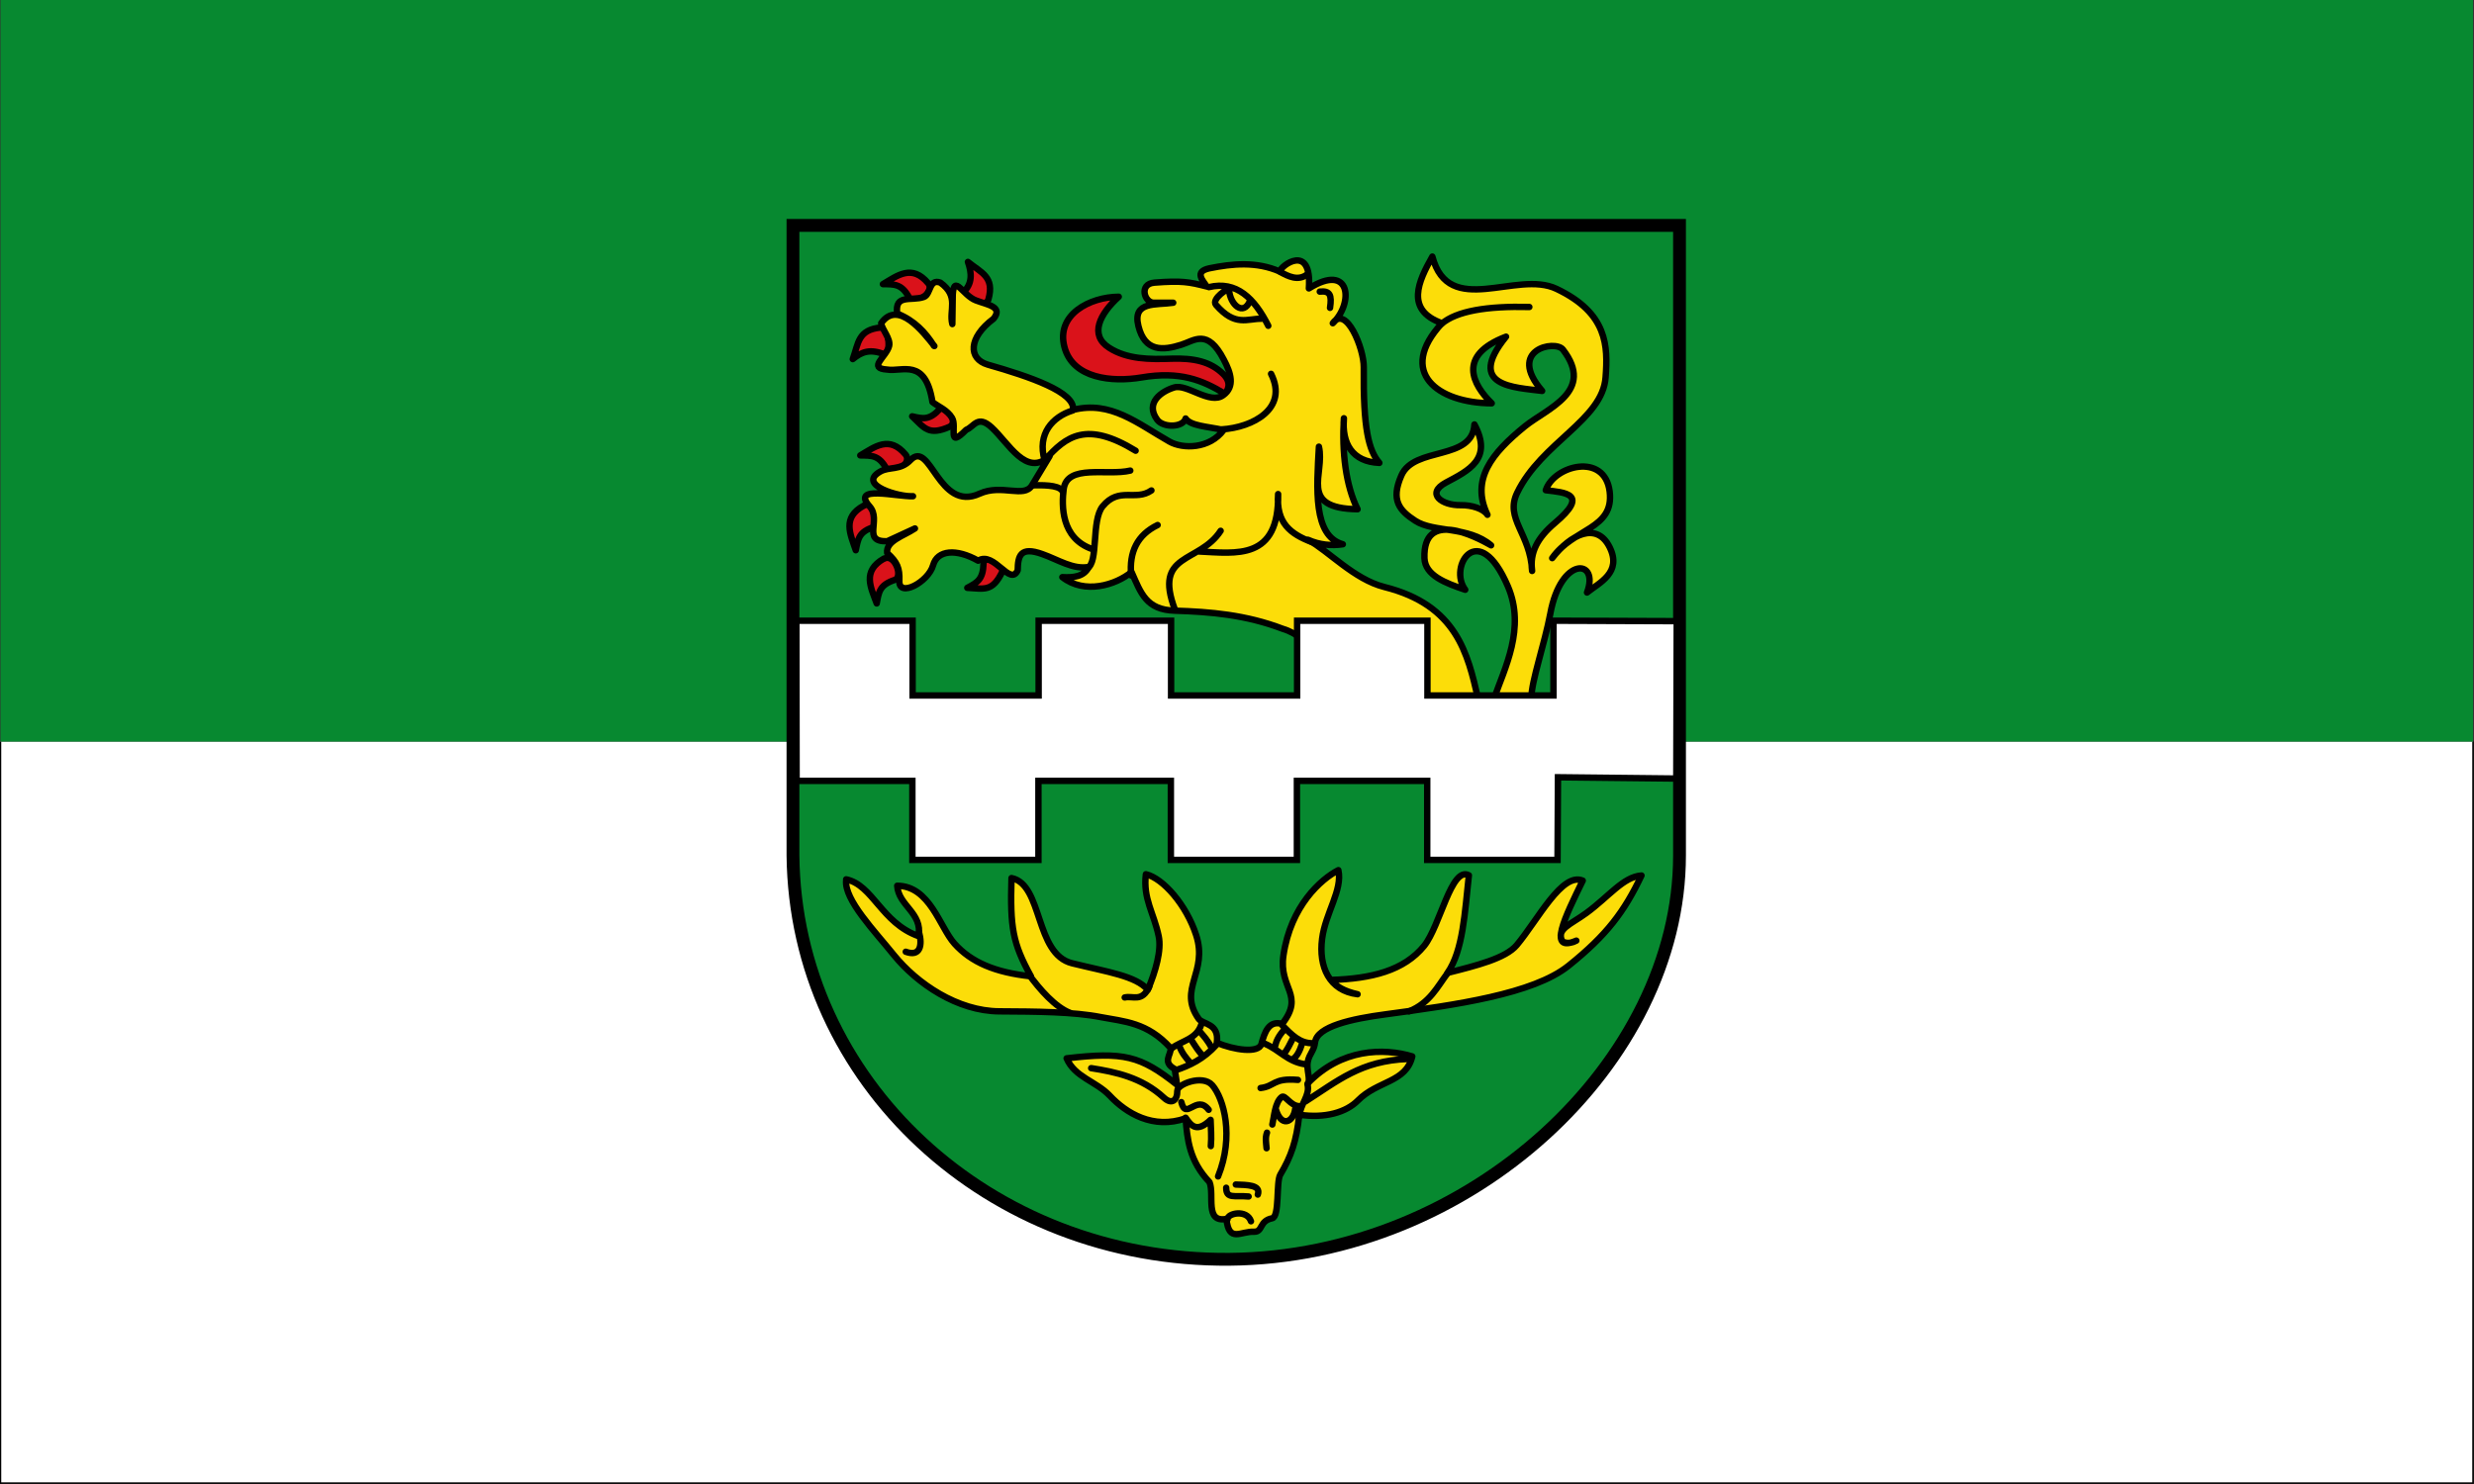 <svg height="300.15" width="500.3" xmlns="http://www.w3.org/2000/svg"><rect width="100%" height="100%" fill="#333333" stroke="none"/><path d="m.1 150v150h500v-150" fill="#fff" stroke="#000" stroke-width=".3"/><path d="m.1 150v-150h500v150" fill="#078930"/><g stroke="#000" transform="matrix(.432 0 0 .432 157.764 53.413)"><path d="m6-18.1h415v295c0 97-97.9 188.1-210.6 189.1s-203.3-83.3-204.4-189.1z" fill="#078930" stroke-width="6"/><g stroke-width="3"><path d="m47.3 29.7c4.2-.4 4.3 13.7 1.8 12.7-7-2.9-11-1.3-15.1 2.1 2.7-7.4 2.3-13.8 13.3-14.8z" fill="#da121a" stroke-linecap="round" stroke-linejoin="round"/><path d="m158.5 39.3c-13.5.1-29.5 8.3-25.4 23.6 3.9 14.8 22.4 16.5 36 14.2 18.1-3.1 28.6 1.3 39 7.6 1.5-1.5 3.4-5.1-.6-9.1-6.1-6.1-14.1-7.6-24.2-7.3-10.5.4-20.9.3-29.3-5.1-9.4-6-4.4-15.8 4.5-23.9z" fill="#da121a" stroke-linecap="round" stroke-linejoin="round" transform="translate(0 -24)"/><path d="m69.3 9c3.6 4.3-6.8 10.6-8.9 6.7-3.6-6.6-7-6.2-12.3-6.3 6.8-4 13.6-9.5 21.2-.4z" fill="#da121a" stroke-linecap="round" stroke-linejoin="round"/><path d="m97.5 16.5c-1.4 5-15.4-.1-12-3.1 4.7-4.1 4.2-9.3 2.4-14.4 6.1 5 12.6 6.9 9.6 17.5z" fill="#da121a" stroke-linecap="round" stroke-linejoin="round"/><path d="m79.4 76.1c4.2-1.9-1.5-11.8-4.4-8.5-5 5.6-8 4.9-13.2 3.7 5.7 5.4 7.6 9.3 17.7 4.8z" fill="#da121a" stroke-linecap="round" stroke-linejoin="round"/><path d="m104.1 143.8c2-4.2-8.8-8-8.9-3.6-.2 7.5-2.9 8.9-7.6 11.4 7.9.4 11.8 2.1 16.5-7.8z" fill="#da121a" stroke-linecap="round" stroke-linejoin="round"/><path d="m58.7 89.2c3.6 4.3-6.8 10.6-8.9 6.7-3.6-6.6-7-6.2-12.3-6.3 6.8-4 13.6-9.5 21.2-.4z" fill="#da121a" stroke-linecap="round" stroke-linejoin="round"/><path d="m39.2 113.1c4.9-2.6 9 8.7 4.8 10-7.2 2.2-7.5 5.6-8.6 10.9-2.5-7.5-6.6-15.3 3.8-20.9z" fill="#da121a" stroke-linecap="round" stroke-linejoin="round"/><path d="m48.6 138c4.9-2.8 9.2 8.5 5 9.9-7.2 2.4-7.4 5.8-8.4 11-2.7-7.4-7-15.1 3.4-21z" fill="#da121a" stroke-linecap="round" stroke-linejoin="round"/><path d="m72 62.3c-4-6.4-9.2-11.9-17.2-15.1-1.3-9.4 6.7-5.7 12.5-7.8 3.3-1.2 2.3-8.7 7.7-6.7 9 6.5 3.9 12.9 5.6 19.4l.2-13.8c.6-9.8 4.7.4 10.8 2.7 5.4 2.1 12.9 2.9 8.3 8.6-11.9 8.9-11.9 18.8-2.7 21.5 19.6 5.6 41.1 12.9 39.9 21.2 17.6-4.5 30.1 6.3 45.1 14.8 6.3 3.6 18.8 3.5 25.4-5.4-7.9-1.7-15.5-1.9-17.8-5.4-1.1 4.2-10.4 4.5-13.3.6-5.9-8 2.2-13.4 7.9-15.1 6-1.9 16.8 8.2 23 3.6 5.6-4 3.6-10.4.3-16.6-7.7-14.9-13.8-8.9-20-7-8.5 2.7-17 3.4-20-8.8-2.9-11.8 8.4-9.7 16.3-10.9h-9.1c-4.4 0-7.1-8.8.3-9.4 12.8-1 16.3-.3 24.5 1.8-1.6-2.6-6.2-6.9 1.2-8.5 10.8-2.2 22-3.3 33 1.5.3-2.7 15.1-13.7 13.6 7.9 19.9-12.4 20.9 7.1 11.2 16.3 6.2-8.8 14.6 11.8 14.5 20.6-.3 28.9 2.3 39 7.3 44.8-12.7-.5-17.6-9.1-16.6-20.9-1 16 .9 31.5 6.4 42.6-28.1-.4-15.1-16.5-18.1-29.3-1.1 19.7-2.8 41.8 11.2 45.7-5.4.8-10.9.3-16.3-2.1 9.6 5.2 21.5 18.5 35.7 22.1 34 8.5 39.1 31.4 43.9 52.3l-59.9-.6c-9-12.4-18.5-28.3-31.5-32.1-17.3-6.6-34-8-50.5-8.5-13.5-.4-15.9-8.2-20.3-18.1-7.4 6.1-22 10.6-32.4 2.4 5.4.3 10.2-.3 12.4-4.8-7.3 1.4-14.4-3.4-21.8-6-10.3-3.7-11.4.8-11.5 7.6-3.6 7.8-11-9.2-18.5-4.5-10.3-5.8-19.1-5-21.1 2.1-2.2 7.9-16.2 15.4-15.8 7.3.2-5.9-.9-8.7-5.7-13-.7-5.7 7.8-8 13-11.5l-13 6c-12.1.3-2.5-9.9-8.2-16.3-9-10.2 12.7-4.5 20.3-4.8-6.1.5-26.4-5.2-15.4-11.5 4.3-2.5 9.4-.4 14.2-5.4 9.4-9.9 13.1 24.6 32.4 15.7 10.4-4.7 20.8 2.3 24.5-3.9l8.2-13.6c-11 9.9-19-6.1-27.2-13.6-6.5-5.9-8.1-.2-11.8 1.2-9.2 9.3-4.2-1.5-6.6-5.5-2.2-3.8-6.6-5.4-9.2-7.5-3.3-20.9-14.2-14-21.2-15.2-9.4-.6-.4-5.9.9-11 .9-3.4-3.4-7.8-3.7-10.7 7.9-11.3 19.9 4.4 24.9 10.7z" fill="#fcdd09" stroke-linecap="round" stroke-linejoin="round" transform="translate(0 -24)"/><path d="m334.2 228 17.5-1.2c-.1-7.1 6.2-25.2 8.8-39 5-27.4 23.2-25.7 17.2-10 5.7-4.6 16.5-9.3 10.6-21.2-6-12.1-18.3-6.1-26.9 5.1 9.9-14.2 29.1-13.4 26.9-31.2-2.3-18.5-26.1-12.2-29.9-.6 9 1.1 20.6 1.6 4.2 15.4-8 6.8-11.8 13.7-10.6 22.4-.8-17.6-12.9-24.4-7-36.6 11.4-23.6 40-34.1 41.4-54.1 1.1-14.5 1-30-23-41.4-18.7-8.9-50.4 14-58.1-15.1-6.5 11.5-12.9 25 4.5 31.2-21.2 22.9-2.1 37.4 23.3 37.5-8.9-8.7-16.4-22.4 6.7-31.2-19 23.4 4 23.7 16.9 25.4-16.7-19.4 6.1-24 9.7-19.4 15.2 19.7-7.3 27.5-17.8 36-15.5 12.6-25.4 24.9-17.5 41.4-1.9-2.9-7.5-4.6-12.5-4.5-8.8.2-16.6-5.4-6.9-10.6 10.5-5.6 22-11 13.3-27.2-.9 17.2-28.2 10.1-34.2 23.9-5.1 11.6-.9 16.4 6.5 21.2 8.8 5.7 24.8 2.4 35.5 11.5-7.7-4.4-31.9-16.8-31.2 6 .3 8.1 9.9 11.7 19.1 14.8-8.1-10.7 6.2-33.8 20-1.5 8.3 19.5-1.5 38.1-6.7 52.9z" fill="#fcdd09" stroke-linecap="round" stroke-linejoin="round" transform="translate(0 -24)"/><path d="m7.6 191h54.4v35h59v-35h62v35h59v-35h61v35h59v-35l57.7.2-.2 73.7-55.4-.6-.2 38.7h-61v-37h-61v37h-59v-37h-62v37h-59v-37h-54.2z" fill="#fff" transform="translate(0 -24)"/><path d="m173.8 106c-7.5 5.2-15.1-1.9-22.8 7.4-5.5 6.6-1.8 26.7-7.3 29m-11.3-35.5c-.9-3-6.6-3.5-13.9-3.3m106.8-78c-6.6-.1-12.3 3.9-21.3-6.5-2.3-2.7 6-8.3 6.1-7.1.6 7.3 6.8 12.4 9.8 5.3m130.8 2.8c-19.9-.5-34.1 1.9-41.1 7.9m-108.9-17.2c12.9-3.1 21.3 5.2 27.8 18.1m5.6-25.2c3.7 2 8.4 4.5 12.8 1m5.7 8.2c4.8-.5 5.7 1.6 4.8 7.6m-93.5 76.2c-10.8 2.6-29.7-3.3-31.2 8.8-.9 7.3-1.4 22.9 13.5 28m83.6-82.1c8.2 16.3-8.6 25.1-23 26m-10.7 57.2c17.4.8 37.5 4.3 37-26.9-1 13.6 5.8 18.7 15.8 22.5m-42.7-5.3c-10.1 15.5-31.6 10-21.4 36.9m-8.1-39.6c-9.5 4.6-13.4 12.6-12.4 23.6m2.1-58.4c-22.9-14-32.5-7-42.6 4.5-3.6-12.5 3.8-20.4 13-23.3" fill="none" stroke-linecap="round" stroke-linejoin="round"/><path d="m30.9 312.1c12.6 2.7 16.5 20.4 33.9 26.6 1.9-11-9.4-14.2-10-23.6 15.3.1 19.9 19.4 26.8 27.1 7.9 8.8 19.1 13.5 35.8 15.3-8.5-15.5-9.8-22.6-9.1-46 14.8 3 10.8 35.6 28.4 39.9 16.6 4.1 29.8 5.9 35.4 12.4 3.7-8.7 6.5-18.6 5.1-25.1-2.3-11-7.4-17.5-6-29 8.1 1.9 19 14.5 23.5 28.4 5.8 17.6-8.7 25.3 1.2 39.3 1.9 2.7 9.8 2 8.5 11.2 8 3.4 19.6 5.1 20.9.6 1.5-5.6 3.5-11.2 9.7-9.4 10.7-13.7-1.7-16.5.6-32.1 3.4-23.2 17.6-35.7 25.7-39.9 2.1 9.2-6.1 20.2-7.6 32.1-1.7 13.1 3.3 24.4 16.6 26-6.3-1.4-10.2-3.7-12.4-6.7 18.9-.6 34.1-4.3 43.6-16 7.5-9.4 12.7-37.4 20.9-33-1.9 17.3-2.7 35.2-10 45.7 13.5-3.4 27.2-6.8 32.4-13 10.1-12.1 21.2-34.3 30.9-30.2-8.3 17-16.7 34-3 28.1-3.8 2.1-6.5.4-6.5.4-3.2-5.8 3.8-7.9 11.3-13.4 10.5-7.7 17.2-16.9 25.7-17.5-8 16.8-16.1 27.8-34.2 42.3-16.5 13.2-52.8 18.3-85.6 22.7-15.9 2.1-32.1 5.7-33 13.1-.5 4.1-2.6 5.2-3.4 9-.8 3.6 1.5 8.6-.1 10.3 15.8-16.5 35.7-16.7 49-12.7-2.9 12.3-16.2 11.3-25.4 20.6-5.5 5.6-15.4 8.5-27.5 6.7-1.3 12.4-3.8 19.5-8.9 28.1-2 3.4-.2 19.7-3.8 20.4-6.1 1.2-4.3 6.4-8.4 6.3-6.4-.3-11.8 5.3-13-6-10.3 1.9-5.5-11.2-7.9-17.2-9.5-10-10.4-20-11.2-29.9-15.2 5.3-27.8-2.4-35.5-10.6-6.4-6.8-16.4-8.6-20.2-17.5 26.8-3.1 34.4-1.3 51.7 12.4l-1.1-7.4c-6-3.3-1.6-6.6-1.9-9.8-10.9-12.1-21.8-12.4-32.7-14.5-12.7-2.5-30-2.6-47.5-2.7-19.6-.1-38.5-13-49.3-26.3-8.9-11.1-23.4-26-22.4-35.1z" fill="#fcdd09" stroke-linecap="round" stroke-linejoin="round" transform="translate(0 -24)"/><path d="m231.9 395.3c2.4 9.1 8.3 6.9 9.2.3m1.9-1.3c-4.2-.1-6.6-5.5-8.2-4.3-3.2 2.4-3.6 9.5-4.4 12.9m-42.6-10.5c2.2 8.9 7.1-3.9 12.8 3.6m-55-19.5c11.4 1.8 23.7 4.3 34.1 13.9 3.6 3.3 6.3 1.2 6.2-3.3-.1-3 11.9-7.8 16.4-2.6 5.4 6.3 10.3 23.8 2.7 42.7m8.3 3.8c5.1.2 11.9.1 10.3 4.7m-14.8-3.2c0 5.4 3.9 3.5 10.5 4.1m-9.9 10.7c-.1-2.9 9.1-4.8 11 .9m-30.6-48.5c2.6 3.8 5.2 7.2 11.7 1 .1 4 .5 7.8.1 12.3m34.4-54.5c-2.7 2.9-3.8 5.4-4.3 7.7m12.8-1.7c-1.4 4.5-2.7 6.4-4.1 7.5m-.4-9.4c-1.4 2.8-2.7 5.4-4.1 7.1m-39.4-10.3c1.9 2.3 3.7 4 5.6 7.9m-9.8-4.3c1.9 3 3.7 5.9 5.6 7.7m-11.3-5.3c1.3 3.9 3.4 6.4 5.8 9m54.5 9.9c1.1 5.1-3.3 8.7-4 15.1m-15 7.3c-.9 2.4-.4 4.8-.2 7.3m-2.8-28.2c6.8-.8 5.8-4.8 17.5-3.8m3.5 10.1c15.1-9.6 25.9-19.1 48-19.9m18.4-40c-4.6 6.1-8.2 13.8-17.9 17.7m-111.1 17.3c4.7-3.6 11.7-4.2 13.9-11.3m-12.1 21.6c6.5-2.2 13.1-5.2 19.2-12m22.7-.4c7.1 3.1 10.4 8.3 18.8 9.6m-10.7-18.2c4.2 4.2 8.2 8.6 14.5 8.3m-88.3-21.4c3.9-.9 8.1 2.4 11.5-5.1m-107.8-25.5c1.7 6.1.6 11.7-6.2 9.2m57.3 10.2c5.5 7.6 12.8 15.8 19.6 18.4" fill="none" stroke-linecap="round" stroke-linejoin="round"/></g></g></svg>